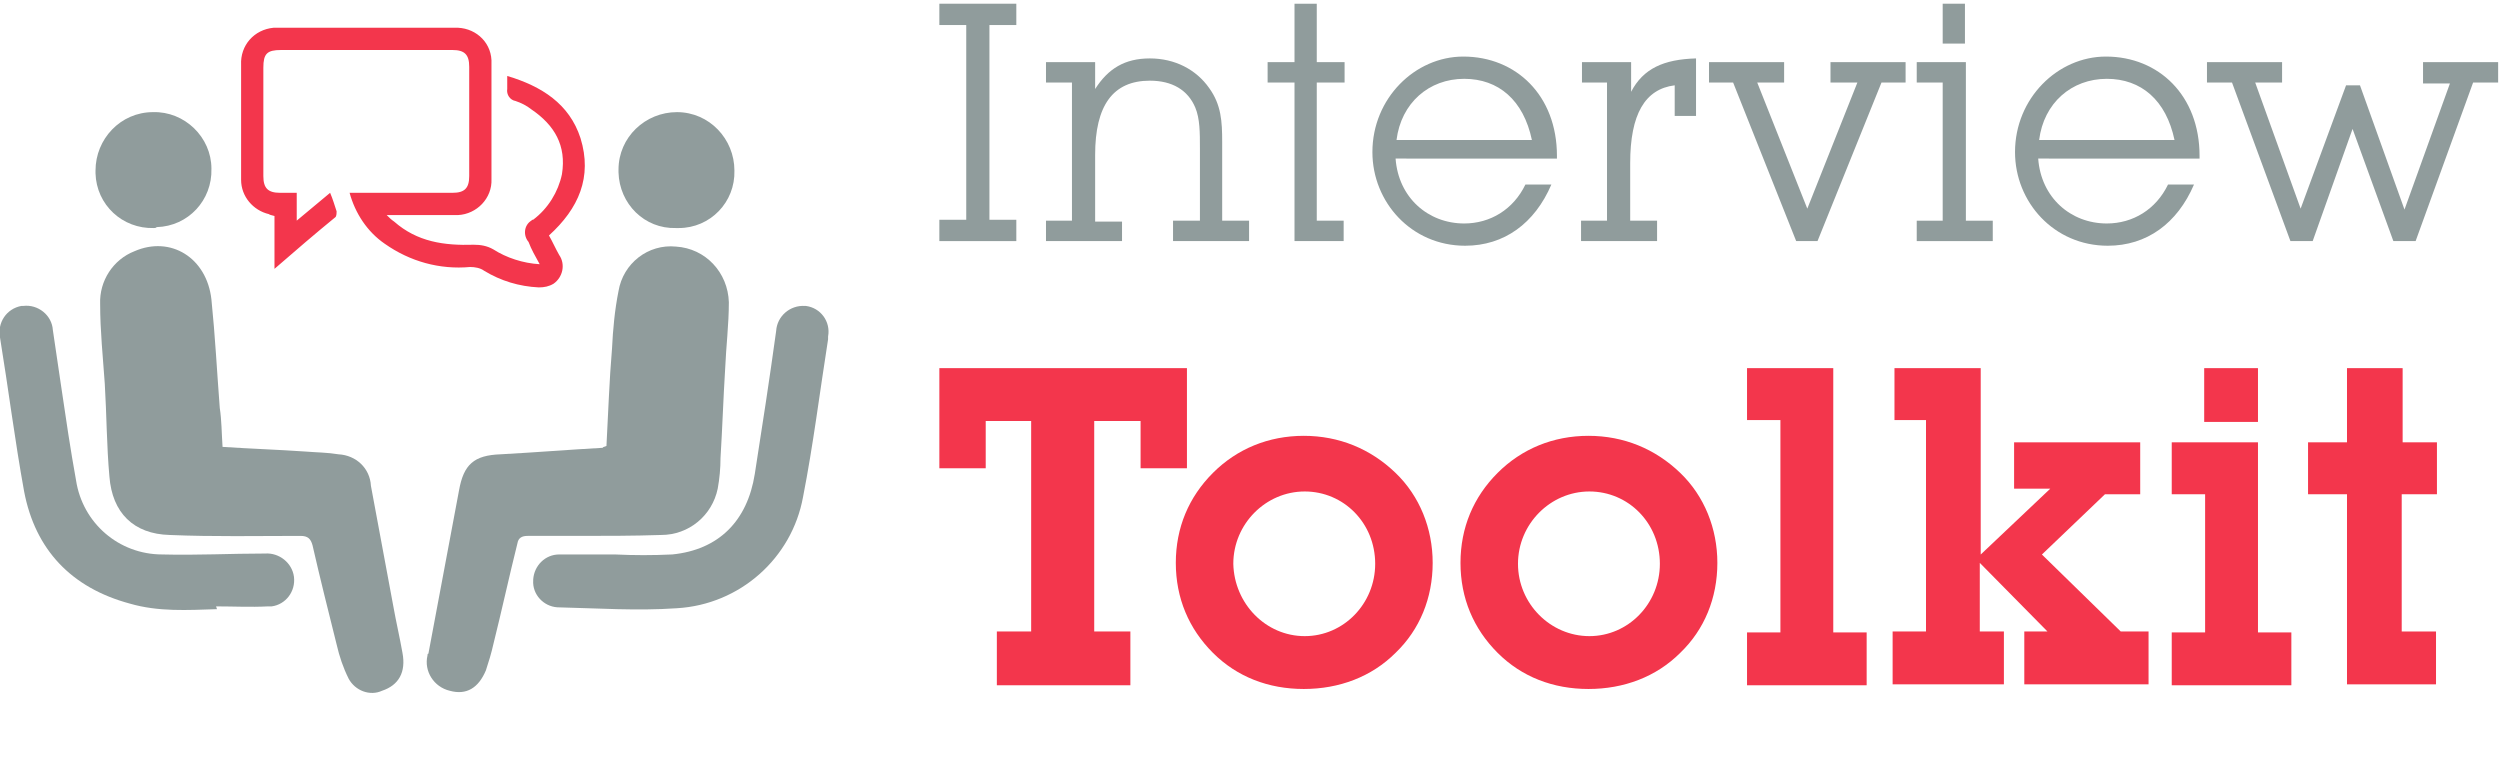 <?xml version="1.0" encoding="utf-8"?>
<!-- Generator: Adobe Illustrator 24.0.1, SVG Export Plug-In . SVG Version: 6.00 Build 0)  -->
<svg version="1.1" id="Component_12_1" xmlns="http://www.w3.org/2000/svg" xmlns:xlink="http://www.w3.org/1999/xlink" x="0px"
	 y="0px" viewBox="0 0 269.6 81.8" style="enable-background:new 0 0 269.6 81.8;" xml:space="preserve">
<style type="text/css">
	.st0{fill:#909C9C;}
	.st1{fill:#F3364C;}
	.st2{enable-background:new    ;}
</style>
<g id="phXTp5.tif" transform="translate(0 2.892)">
	<g id="Group_66">
		<g id="Path_712">
			<path class="st0" d="M65.4,45.2c0.2-3.6,0.3-7,0.6-10.5c0.1-2.1,0.3-4.2,0.7-6.2c0.5-3,3.2-5.1,6.2-4.8c3.2,0.2,5.6,2.8,5.7,6
				c0,2.4-0.3,4.8-0.4,7.2c-0.2,3.2-0.3,6.4-0.5,9.6c0,1.1-0.1,2.2-0.3,3.3c-0.6,2.9-3.1,5-6.1,5c-3,0.1-6,0.1-9,0.1
				c-1.8,0-3.6,0-5.4,0c-0.6,0-1,0.2-1.1,0.8c-0.9,3.6-1.7,7.3-2.6,10.9c-0.2,0.9-0.5,1.9-0.8,2.8c-0.8,1.9-2.1,2.7-3.9,2.2
				c-1.7-0.4-2.8-2.1-2.4-3.8c0-0.1,0-0.2,0.1-0.2c0.4-2.1,0.8-4.3,1.2-6.4c0.7-3.7,1.4-7.5,2.1-11.2c0.5-2.8,1.6-3.8,4.5-3.9
				c3.7-0.2,7.4-0.5,11-0.7C65,45.3,65.2,45.3,65.4,45.2z"/>
		</g>
		<g id="Path_713">
			<path class="st0" d="M24,45.3c3,0.2,6,0.3,8.9,0.5c1.2,0.1,2.4,0.1,3.6,0.3c1.9,0.1,3.4,1.5,3.5,3.4c0.8,4.3,1.6,8.6,2.4,12.9
				c0.3,1.7,0.7,3.4,1,5.1c0.4,2.1-0.4,3.5-2.2,4.1c-1.3,0.6-2.9,0-3.6-1.3c-0.6-1.2-1-2.4-1.3-3.7c-0.9-3.6-1.8-7.2-2.6-10.7
				c-0.2-0.7-0.5-1-1.3-1c-4.7,0-9.4,0.1-14.1-0.1c-3.9-0.1-6.2-2.4-6.5-6.3c-0.3-3.3-0.3-6.7-0.5-10c-0.2-2.9-0.5-5.7-0.5-8.6
				c-0.1-2.5,1.4-4.8,3.7-5.7c3.9-1.7,7.8,0.7,8.3,5.2c0.4,3.9,0.6,7.8,0.9,11.7C23.9,42.4,23.9,43.8,24,45.3z"/>
		</g>
		<g id="Path_714">
			<path class="st1" d="M58.2,25.6c-0.5-0.9-0.9-1.6-1.2-2.4c-0.6-0.7-0.5-1.8,0.3-2.3c0.1-0.1,0.1-0.1,0.2-0.1
				c1.6-1.2,2.7-3,3.1-4.9c0.5-3.1-0.8-5.3-3.3-7c-0.5-0.4-1.1-0.7-1.7-0.9c-0.6-0.1-1-0.7-0.9-1.3c0,0,0-0.1,0-0.1
				c0-0.4,0-0.9,0-1.3c3.7,1.1,6.7,3,7.9,6.7c1.3,4.2-0.2,7.6-3.4,10.5c0.4,0.7,0.7,1.4,1.1,2.1c0.7,1,0.4,2.4-0.6,3.1
				c-0.5,0.3-1,0.4-1.6,0.4c-2.1-0.1-4.1-0.7-5.9-1.8c-0.4-0.3-1-0.4-1.5-0.4c-3.3,0.3-6.5-0.6-9.2-2.5c-1.9-1.3-3.2-3.3-3.8-5.5
				c2,0,3.8,0,5.7,0c1.8,0,3.6,0,5.4,0c1.3,0,1.8-0.5,1.8-1.8c0-3.9,0-7.9,0-11.8c0-1.3-0.5-1.8-1.8-1.8c-6.2,0-12.3,0-18.5,0
				c-1.5,0-1.9,0.4-1.9,1.9c0,3.9,0,7.8,0,11.7c0,1.3,0.5,1.8,1.8,1.8c0.6,0,1.1,0,1.8,0v3l3.6-3c0.3,0.7,0.5,1.4,0.7,2
				c0,0.2,0,0.4-0.1,0.6c-2.2,1.8-4.3,3.6-6.6,5.6v-5.7c-0.3-0.1-0.5-0.1-0.6-0.2c-1.7-0.4-3-1.9-3-3.7c0-4.1,0-8.3,0-12.4
				c-0.1-2.1,1.4-3.8,3.5-4c0.1,0,0.3,0,0.4,0c4.5,0,9.1,0,13.6,0c1.8,0,3.7,0,5.5,0c2.1-0.1,3.9,1.4,4,3.5c0,0.1,0,0.3,0,0.4
				c0,4.1,0,8.3,0,12.4c0.1,2.1-1.6,3.8-3.6,3.9c-0.1,0-0.2,0-0.3,0c-2.2,0-4.4,0-6.6,0c-0.2,0-0.4,0-0.8,0c0.3,0.3,0.5,0.5,0.8,0.7
				c2.5,2.2,5.4,2.6,8.6,2.5c0.7,0,1.4,0.1,2.1,0.5C54.6,24.9,56.4,25.5,58.2,25.6z"/>
		</g>
		<g id="Path_715">
			<path class="st0" d="M66.3,56.9c2.1,0.1,4.1,0.1,6.2,0c5-0.5,8.1-3.6,8.9-8.7c0.8-5.1,1.6-10.3,2.3-15.4c0.1-1.6,1.5-2.8,3.1-2.7
				c0,0,0.1,0,0.1,0c1.6,0.2,2.7,1.7,2.4,3.3c0,0.1,0,0.2,0,0.3c-0.9,5.7-1.6,11.4-2.7,17c-1.2,6.6-6.8,11.6-13.6,12
				c-4.3,0.3-8.6,0-12.9-0.1c-1.5-0.1-2.7-1.4-2.6-2.9c0,0,0,0,0-0.1c0.1-1.5,1.3-2.7,2.8-2.7c1.9,0,3.9,0,5.8,0L66.3,56.9z"/>
		</g>
		<g id="Path_716">
			<path class="st0" d="M23.4,62.8c-3.2,0.1-6.3,0.3-9.4-0.6C7.7,60.5,3.8,56.4,2.6,50.1C1.6,44.6,0.9,39,0,33.5
				c-0.3-1.6,0.7-3.1,2.3-3.4c0.1,0,0.1,0,0.2,0c1.6-0.2,3.1,1,3.2,2.6c0.3,2,0.6,4.1,0.9,6.1c0.5,3.4,1,6.8,1.6,10.1
				c0.7,4.6,4.6,8,9.3,8c3.7,0.1,7.4-0.1,11.1-0.1c1.5-0.1,2.9,1,3.1,2.5c0.2,1.6-0.9,3-2.4,3.2c-0.1,0-0.3,0-0.4,0
				c-1.9,0.1-3.7,0-5.6,0L23.4,62.8z"/>
		</g>
		<g id="Path_717">
			<path class="st0" d="M72.9,21.7c-3.4,0.1-6.1-2.6-6.2-6c0-0.1,0-0.2,0-0.3c0-3.5,2.9-6.2,6.3-6.2c3.5,0,6.2,2.9,6.2,6.3
				c0.1,3.4-2.6,6.2-6,6.2C73.1,21.7,73,21.7,72.9,21.7z"/>
		</g>
		<g id="Path_718">
			<path class="st0" d="M16.6,21.7c-3.4,0.1-6.2-2.5-6.3-5.9c0-0.1,0-0.2,0-0.3c0-3.4,2.7-6.3,6.2-6.3c3.4-0.1,6.3,2.7,6.3,6.1
				c0,0,0,0,0,0c0.1,3.4-2.5,6.2-5.9,6.3C16.8,21.7,16.7,21.7,16.6,21.7z"/>
		</g>
	</g>
</g>
<g class="st2">
	<path class="st0" d="M104.2,2.7h-2.9V0.4h8.3v2.3h-2.9v21h2.9V26h-8.3v-2.3h2.9V2.7z"/>
	<path class="st0" d="M115.6,8.9h-2.8V6.7h5.3v2.9c1.4-2.2,3.2-3.3,5.9-3.3c2.7,0,5,1.2,6.4,3.2c1.3,1.8,1.4,3.6,1.4,5.8v8.5h2.9V26
		h-8.2v-2.2h2.9v-7.2c0-0.2,0-0.4,0-0.6c0-1.7,0-3.2-0.5-4.4c-0.8-1.9-2.5-2.9-4.9-2.9c-4,0-5.9,2.7-5.9,8v7.2h2.9V26h-8.2v-2.2h2.8
		V8.9z"/>
	<path class="st0" d="M139.6,8.9h-2.9V6.7h2.9V0.4h2.4v6.3h3v2.2h-3v14.9h2.9V26h-5.3V8.9z"/>
	<path class="st0" d="M150.5,17.1c0.3,4.2,3.5,7,7.4,7c2.8,0,5.3-1.5,6.6-4.2h2.8c-1.8,4.2-5.1,6.6-9.3,6.6c-5.8,0-10-4.7-10-10.1
		c0-5.8,4.6-10.3,9.8-10.3c5.7,0,10.1,4.2,10.1,10.7c0,0.1,0,0.2,0,0.3H150.5z M157.9,8.5c-3.8,0-6.8,2.6-7.3,6.6h14.6
		C164.3,10.8,161.6,8.5,157.9,8.5z"/>
	<path class="st0" d="M173.4,8.9h-2.8V6.7h5.3v3.2c1.3-2.5,3.5-3.5,7-3.6v6.2h-2.3V9.2c-3.2,0.4-4.8,3.1-4.8,8.4v6.2h2.9V26h-8.2
		v-2.2h2.8V8.9z"/>
	<path class="st0" d="M186.9,8.9h-2.6V6.7h8.1v2.2h-2.9l5.4,13.6l5.4-13.6h-2.9V6.7h8.1v2.2h-2.6L196,26h-2.3L186.9,8.9z"/>
	<path class="st0" d="M209.5,8.9h-2.8V6.7h5.3v17.1h2.9V26h-8.2v-2.2h2.8V8.9z M209.5,0.4h2.4v4.3h-2.4V0.4z"/>
	<path class="st0" d="M219.8,17.1c0.3,4.2,3.5,7,7.4,7c2.8,0,5.3-1.5,6.6-4.2h2.8c-1.8,4.2-5.1,6.6-9.3,6.6c-5.8,0-10-4.7-10-10.1
		c0-5.8,4.6-10.3,9.8-10.3c5.7,0,10.1,4.2,10.1,10.7c0,0.1,0,0.2,0,0.3H219.8z M227.2,8.5c-3.8,0-6.8,2.6-7.3,6.6h14.6
		C233.6,10.8,230.9,8.5,227.2,8.5z"/>
	<path class="st0" d="M240.7,8.9h-2.7V6.7h8.1v2.2h-2.9l4.9,13.6L253,9.2h1.5l4.8,13.4l4.9-13.6h-2.9V6.7h8.1v2.2h-2.7L260.5,26
		h-2.4l-4.4-12.1L249.4,26H247L240.7,8.9z"/>
</g>
<g class="st2">
	<path class="st1" d="M121.9,68.1v5.8h-14.4v-5.8h3.7V45.4h-4.9v5.1h-5V39.7H128v10.8h-5v-5.1h-5v22.7H121.9z"/>
	<path class="st1" d="M130.8,51c2.6-2.6,6-4,9.8-4c3.8,0,7.2,1.4,9.9,4c2.6,2.5,4,6,4,9.7c0,3.8-1.4,7.2-4,9.7
		c-2.6,2.6-6.1,3.9-9.9,3.9c-3.8,0-7.2-1.3-9.8-3.9c-2.6-2.6-4-5.9-4-9.7C126.8,56.9,128.2,53.6,130.8,51z M140.7,68.6
		c4.2,0,7.6-3.5,7.6-7.8c0-4.4-3.4-7.8-7.6-7.8c-4.2,0-7.7,3.5-7.7,7.8C133.1,65.1,136.5,68.6,140.7,68.6z"/>
	<path class="st1" d="M161.5,51c2.6-2.6,6-4,9.8-4c3.8,0,7.2,1.4,9.9,4c2.6,2.5,4,6,4,9.7c0,3.8-1.4,7.2-4,9.7
		c-2.6,2.6-6.1,3.9-9.9,3.9c-3.8,0-7.2-1.3-9.8-3.9c-2.6-2.6-4-5.9-4-9.7C157.5,56.9,158.9,53.6,161.5,51z M171.4,68.6
		c4.2,0,7.6-3.5,7.6-7.8c0-4.4-3.4-7.8-7.6-7.8c-4.2,0-7.7,3.5-7.7,7.8C163.7,65.1,167.2,68.6,171.4,68.6z"/>
	<path class="st1" d="M191.9,45.3h-3.5v-5.6h9.3v28.5h3.6v5.7h-12.9v-5.7h3.6V45.3z"/>
	<path class="st1" d="M207.7,45.3h-3.4v-5.6h9.3v20.1l7.5-7.1h-3.9v-5h13.6v5.6H227l-6.8,6.5l8.5,8.3h3v5.7h-13.4v-5.7h2.5l-7.3-7.4
		v7.4h2.6v5.7h-12v-5.7h3.6V45.3z"/>
	<path class="st1" d="M237.7,53.3h-3.5v-5.6h9.3v20.5h3.6v5.7h-12.9v-5.7h3.6V53.3z M237.7,39.7h5.8v5.8h-5.8V39.7z"/>
	<path class="st1" d="M253.1,53.3h-4.2v-5.6h4.2v-8h6v8h3.7v5.6H259v14.8h3.7v5.7h-9.6V53.3z"/>
</g>
</svg>
